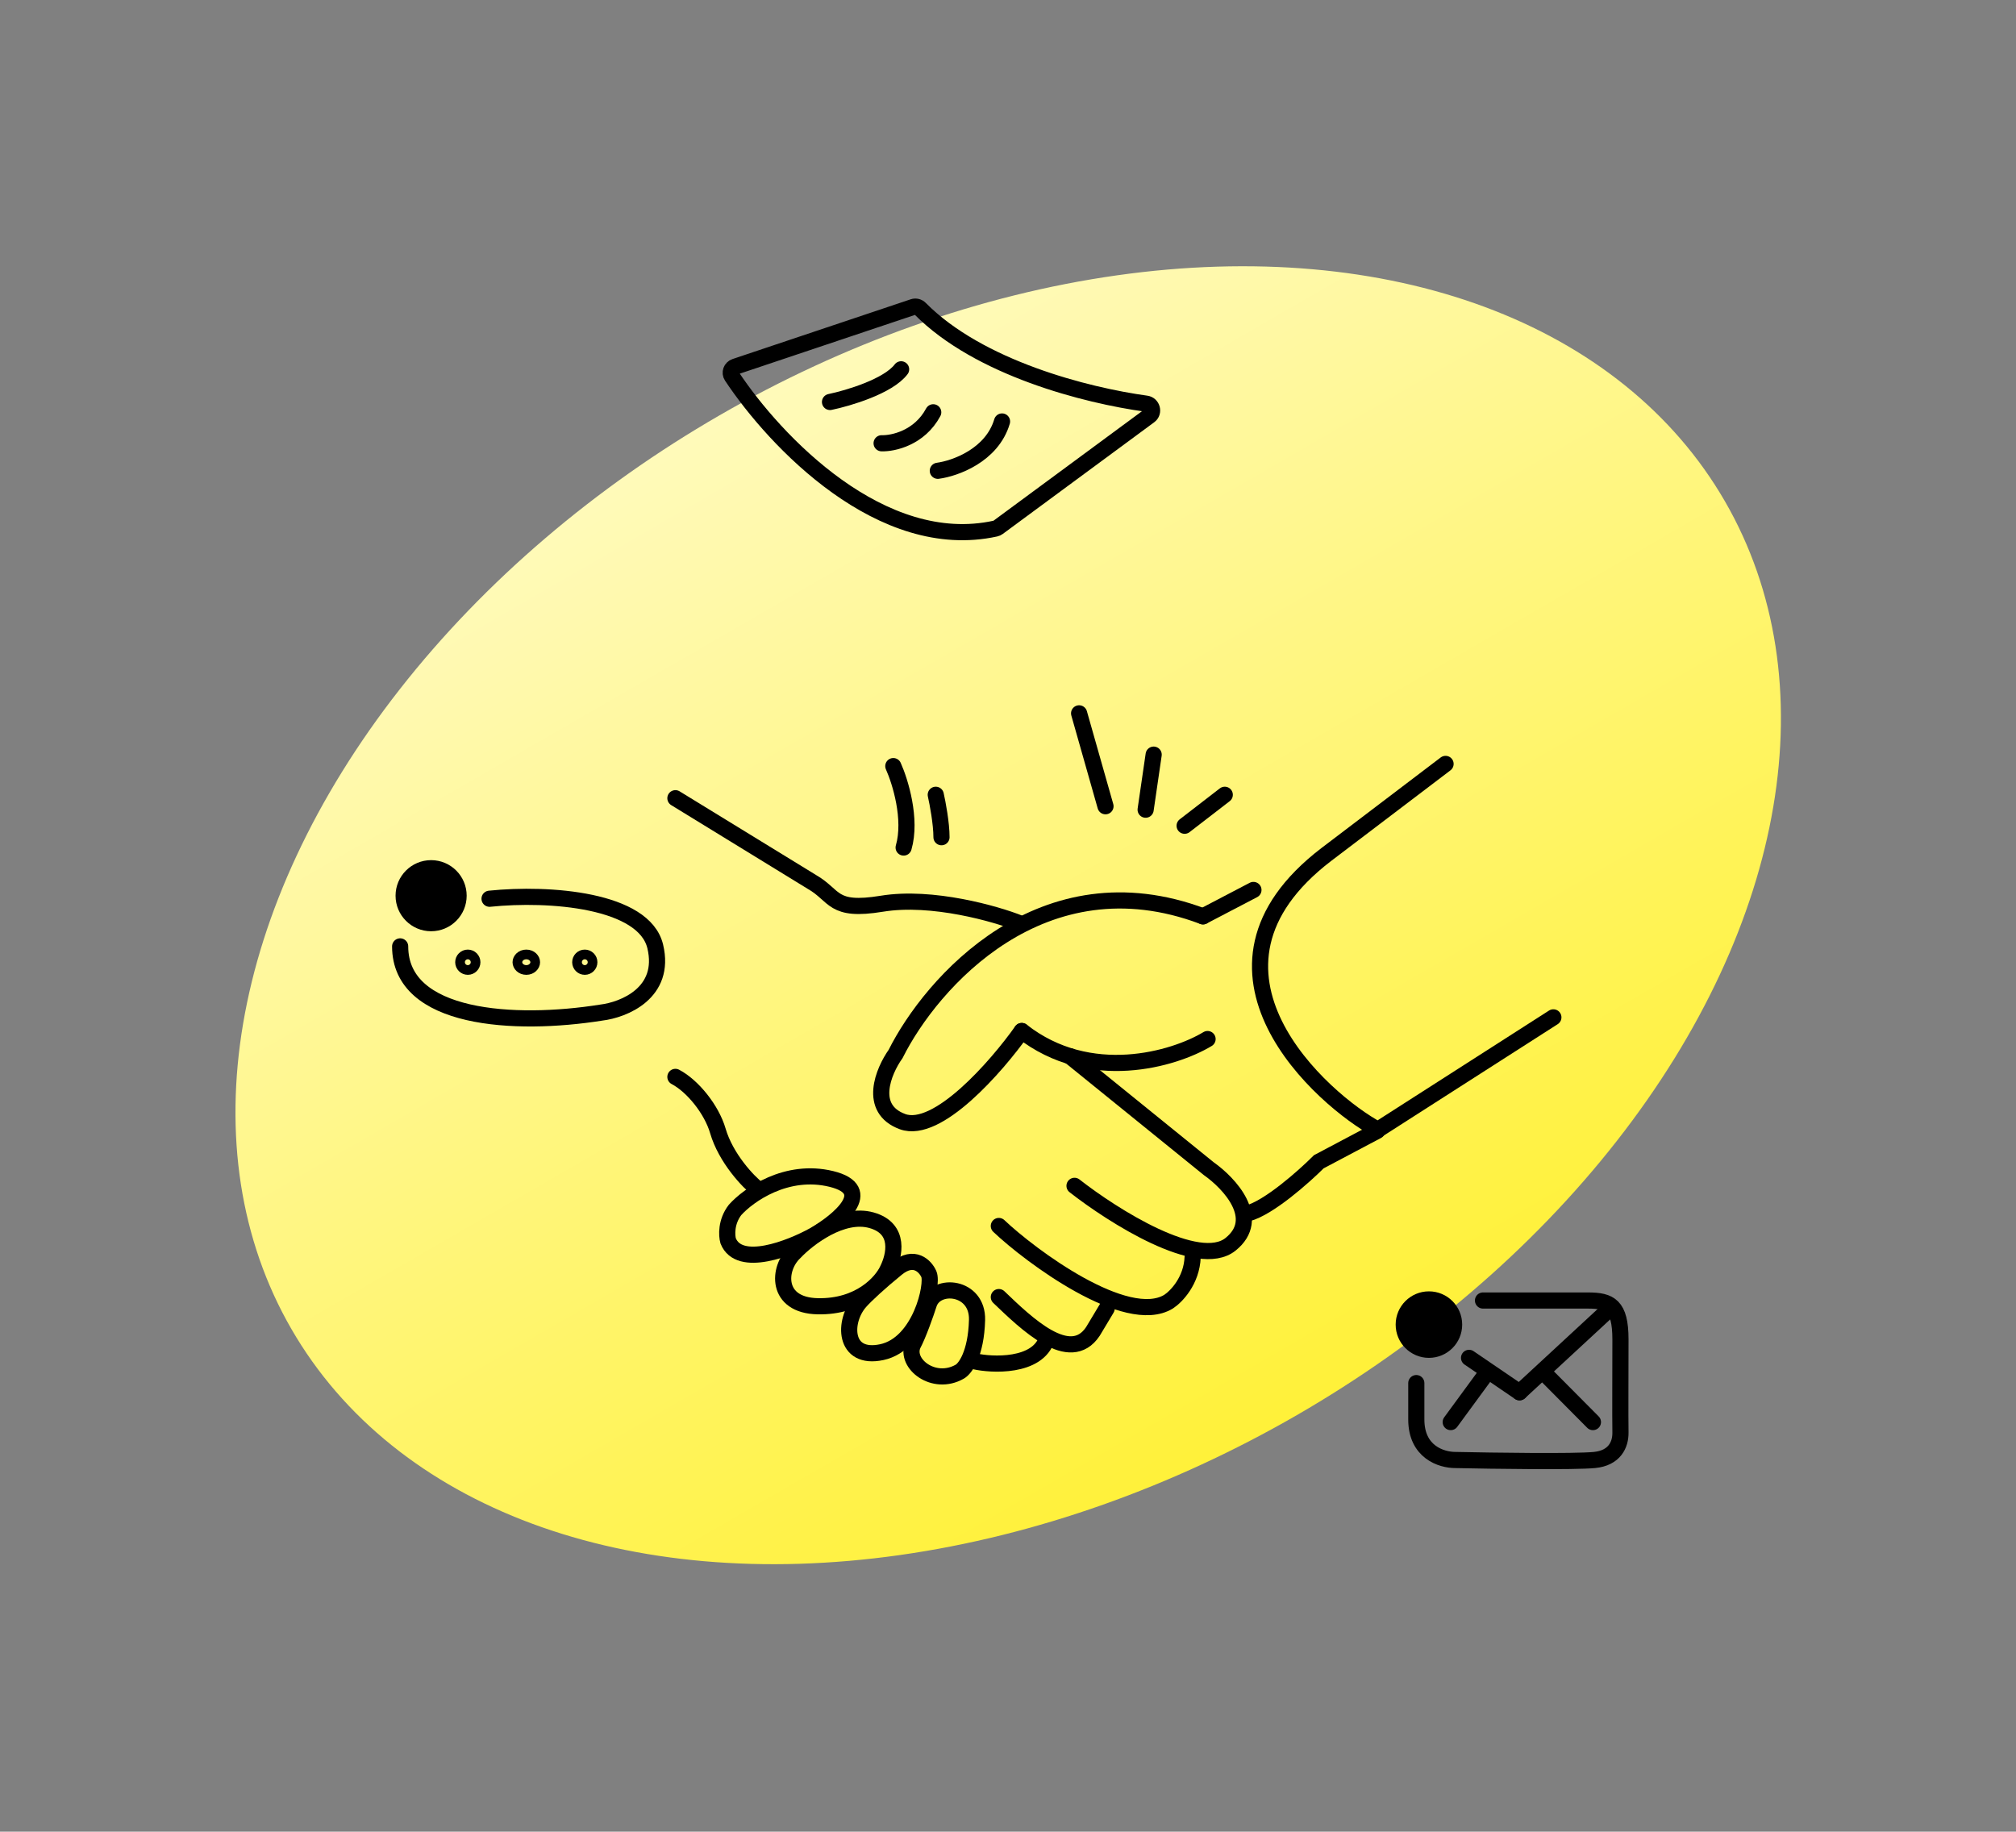 <?xml version="1.0" encoding="UTF-8"?> <svg xmlns="http://www.w3.org/2000/svg" width="624" height="567" viewBox="0 0 624 567" fill="none"><rect x="0" y="0" width="624" height="567" fill="#808080" stroke="none"/> <ellipse cx="312.062" cy="283.306" rx="256.187" ry="178.685" transform="rotate(150 312.062 283.306)" fill="url(#paint0_linear_534_267)"></ellipse> <path d="M301.705 421.388C306.793 422.571 321.23 423.376 324.07 414.288" stroke="black" stroke-width="5" stroke-linecap="round"></path> <path d="M309.162 401.508C317.682 409.673 331.172 422.808 338.272 412.158L342.531 405.058" stroke="black" stroke-width="5" stroke-linecap="round"></path> <path d="M309.162 379.499C318.865 388.728 348.637 410.88 361.701 402.928C364.068 401.39 368.872 396.467 369.156 389.083" stroke="black" stroke-width="5" stroke-linecap="round"></path> <path d="M332.59 367.074C344.541 376.422 370.929 393.13 380.869 385.178C390.809 377.227 380.514 366.245 374.124 361.749L331.17 326.959" stroke="black" stroke-width="5" stroke-linecap="round"></path> <path d="M209.053 333.35C214.378 336.147 220.253 343.401 222.187 350.034C224.673 358.554 231.654 365.891 234.612 368.139" stroke="black" stroke-width="5" stroke-linecap="round"></path> <path d="M315.551 285.78C308.451 282.94 288.571 277.189 272.952 279.745C257.332 282.301 258.752 277.26 251.297 273L209.053 247.086" stroke="black" stroke-width="5" stroke-linecap="round"></path> <path d="M372.35 283.65L387.969 275.485M386.194 375.594C392.726 373.89 403.589 364.234 408.204 359.619L426.309 350.034" stroke="black" stroke-width="5" stroke-linecap="round"></path> <path d="M373.771 321.635C363.358 327.906 337.277 335.622 316.262 319.15" stroke="black" stroke-width="5" stroke-linecap="round"></path> <path d="M316.262 319.15C308.452 330.155 290.134 351.17 279.342 347.194C268.551 343.218 273.426 331.575 277.212 326.25C288.217 304.24 322.652 264.907 372.351 283.65" stroke="black" stroke-width="5" stroke-linecap="round"></path> <path d="M302.417 408.608C302.133 419.116 298.749 423.636 297.092 424.583C289.016 429.198 280.052 422.098 282.554 416.327C284.271 413.131 286.572 406.536 287.507 403.638C289.685 396.894 302.701 398.101 302.417 408.608Z" stroke="black" stroke-width="5" stroke-linecap="round"></path> <path d="M272.952 418.548C261.024 421.104 260.882 408.963 266.207 402.928C267.914 400.994 272.171 397.02 277.567 392.633C282.963 388.246 286.442 391.989 287.507 394.408C288.913 397.603 284.88 415.992 272.952 418.548Z" stroke="black" stroke-width="5" stroke-linecap="round"></path> <path d="M253.073 404.348C240.009 404.064 240.648 392.633 245.973 387.664C250.115 383.285 260.67 375.168 269.758 377.724C278.846 380.28 276.858 388.729 274.728 392.988C272.953 396.893 266.137 404.632 253.073 404.348Z" stroke="black" stroke-width="5" stroke-linecap="round"></path> <path d="M257.334 364.943C243.419 361.535 231.657 369.913 227.515 374.528C224.675 378.22 224.912 382.456 225.385 384.113C228.793 392.633 244.555 386.48 252.009 382.338C259.583 377.96 271.25 368.351 257.334 364.943Z" stroke="black" stroke-width="5" stroke-linecap="round"></path> <path d="M276.502 237.146C278.632 241.879 282.253 253.547 279.697 262.351" stroke="black" stroke-width="5" stroke-linecap="round"></path> <path d="M289.639 246.021C290.23 248.624 291.414 254.896 291.414 259.156" stroke="black" stroke-width="5" stroke-linecap="round"></path> <path d="M334.01 220.816L342.175 249.571" stroke="black" stroke-width="5" stroke-linecap="round"></path> <path d="M357.085 233.597L354.6 250.636" stroke="black" stroke-width="5" stroke-linecap="round"></path> <path d="M379.095 246.021L366.67 255.606" stroke="black" stroke-width="5" stroke-linecap="round"></path> <circle cx="133.44" cy="277.261" r="11.005" fill="black"></circle> <path d="M151.529 278.201C170.146 276.284 199.357 278.551 202.81 292.951C206.262 307.352 193.078 312.619 186.055 313.452C159.314 317.702 123.857 315.702 123.857 292.951" stroke="black" stroke-width="5" stroke-linecap="round"></path> <circle cx="144.799" cy="297.85" r="2.405" stroke="black" stroke-width="3"></circle> <path d="M165.666 297.85C165.666 299.058 164.556 300.255 162.906 300.255C161.257 300.255 160.146 299.058 160.146 297.85C160.146 296.642 161.257 295.445 162.906 295.445C164.556 295.445 165.666 296.642 165.666 297.85Z" stroke="black" stroke-width="3"></path> <circle cx="181.008" cy="297.85" r="2.405" stroke="black" stroke-width="3"></circle> <circle cx="442.285" cy="410.028" r="10.295" fill="black"></circle> <path d="M459.024 402.573C465.268 402.573 483.107 402.573 491.499 402.573C498.296 402.573 501.568 404.077 501.568 414.602C501.568 424.828 501.484 438.074 501.568 443.42C501.627 447.179 499.756 451.339 493.513 451.94C487.269 452.542 462.213 452.191 450.465 451.94C446.101 451.94 438.381 449.466 438.381 439.411L438.381 428.134" stroke="black" stroke-width="5" stroke-linecap="round"></path> <path d="M454.709 420.323L470.329 430.973" stroke="black" stroke-width="5" stroke-linecap="round"></path> <path d="M470.33 430.973L498.73 404.703" stroke="black" stroke-width="5" stroke-linecap="round"></path> <path d="M449.029 440.203L460.479 424.583M477.527 424.583L493.048 440.203" stroke="black" stroke-width="5" stroke-linecap="round"></path> <path d="M447.435 236.468L410.516 264.512C363.656 300.367 409.45 340.599 426.49 349.711L480.805 314.921" stroke="black" stroke-width="5" stroke-linecap="round"></path> <path d="M290.275 145.73C295.6 145.02 307.031 140.973 310.155 130.465" stroke="black" stroke-width="5" stroke-linecap="round"></path> <path d="M272.881 137.21C276.431 137.329 284.596 135.577 288.856 127.625" stroke="black" stroke-width="5" stroke-linecap="round"></path> <path d="M256.908 124.431C262.588 123.251 274.942 119.577 278.918 114.319" stroke="black" stroke-width="5" stroke-linecap="round"></path> <path d="M308.154 163.61C272.865 171.392 239.956 136.71 226.498 116.447C225.781 115.369 226.303 113.922 227.531 113.51L282.675 95.017C283.414 94.769 284.225 94.973 284.773 95.527C303.037 113.979 336.216 122.404 354.797 124.959C356.619 125.209 357.265 127.595 355.785 128.687L308.897 163.271C308.677 163.434 308.422 163.551 308.154 163.61Z" stroke="black" stroke-width="5" stroke-linecap="round"></path> <defs> <linearGradient id="paint0_linear_534_267" x1="312.062" y1="104.621" x2="312.062" y2="461.991" gradientUnits="userSpaceOnUse"> <stop stop-color="#FFF139"></stop> <stop offset="1" stop-color="#FFFABA"></stop> </linearGradient> </defs> </svg> 